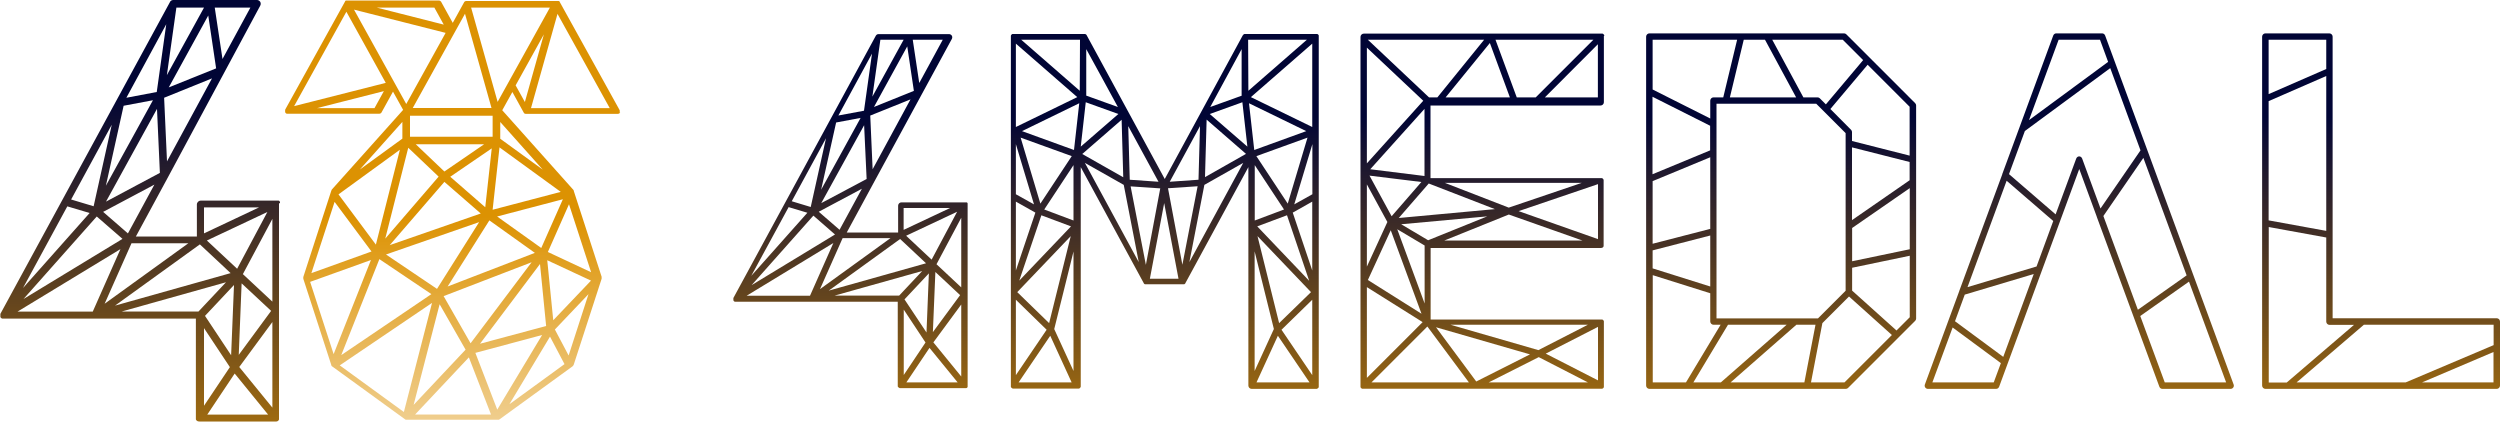 <svg xmlns="http://www.w3.org/2000/svg" xmlns:xlink="http://www.w3.org/1999/xlink" id="Layer_1" data-name="Layer 1" viewBox="0 0 2000 337.7"><defs><linearGradient id="linear-gradient" x1="679.8" y1="93.6" x2="679.8" y2="411.7" gradientUnits="userSpaceOnUse"><stop offset="0" stop-color="#010535"></stop><stop offset="1" stop-color="#dc9202"></stop></linearGradient><linearGradient id="linear-gradient-2" x1="1186" y1="93.6" x2="1186" y2="411.7" xlink:href="#linear-gradient"></linearGradient><linearGradient id="linear-gradient-3" x1="1424.9" y1="93.6" x2="1424.9" y2="411.7" xlink:href="#linear-gradient"></linearGradient><linearGradient id="linear-gradient-4" x1="931.3" y1="93.6" x2="931.3" y2="411.7" xlink:href="#linear-gradient"></linearGradient><linearGradient id="linear-gradient-5" x1="1663.4" y1="93.6" x2="1663.4" y2="411.7" xlink:href="#linear-gradient"></linearGradient><linearGradient id="linear-gradient-6" x1="1904.9" y1="93.6" x2="1904.9" y2="411.7" xlink:href="#linear-gradient"></linearGradient><linearGradient id="linear-gradient-7" x1="112" y1="75.6" x2="112" y2="441.3" xlink:href="#linear-gradient"></linearGradient><linearGradient id="linear-gradient-8" x1="361.1" y1="172.9" x2="361.1" y2="380.4" gradientUnits="userSpaceOnUse"><stop offset="0" stop-color="#dc9202"></stop><stop offset="1" stop-color="wheat"></stop></linearGradient></defs><g><path d="M774.1,163.6c0,0,0-.1,0-.2,0,0,0-.1,0-.2,0,0,0,0,0-.1,0,0,0-.1,0-.2,0,0,0-.1,0-.2,0,0,0,0,0,0,0,0,0,0,0,0,0,0,0-.1-.1-.2,0,0,0-.1-.1-.2,0,0,0,0,0,0,0,0,0,0-.1-.1,0,0,0,0-.1-.1,0,0,0,0,0,0,0,0,0,0-.1-.1,0,0-.1,0-.2-.1,0,0,0,0-.1,0,0,0,0,0,0,0,0,0,0,0,0,0,0,0-.1,0-.2,0,0,0,0,0-.1,0,0,0-.1,0-.2,0,0,0-.1,0-.2,0,0,0,0,0-.1,0,0,0-.1,0-.2,0,0,0,0,0,0,0h-51.2c-1.4,0-2.6,1.2-2.6,2.6v21.5h-41.1l21.4-39.5s0,0,0,0l62.7-115.4c.4-.8.4-1.8,0-2.5-.5-.8-1.3-1.3-2.2-1.3h-56.5s0,0,0,0c-.4,0-.9.1-1.2.3,0,0,0,0,0,0-.2.1-.3.2-.5.4,0,0,0,0,0,0-.1.2-.3.3-.4.5,0,0,0,0,0,0l-114,209.9s0,0,0,0c0,0,0,.1,0,.2,0,0,0,.2,0,.2,0,0,0,0,0,.1,0,0,0,0,0,0,0,0,0,0,0,0,0,0,0,.2,0,.2,0,0,0,.1,0,.2,0,0,0,0,0,.1,0,0,0,.1,0,.2,0,0,0,.2,0,.2,0,0,0,.1,0,.2,0,0,0,0,0,0,0,0,0,.1,0,.2,0,0,0,.2.1.3,0,0,0,0,0,0,0,0,0,0,0,0,0,0,0,0,0,0,0,0,0,0,0,0,0,0,0,0,0,0,0,.1.2.2.3.3,0,0,0,0,0,.1,0,0,0,0,0,0,0,0,0,0,0,0,.1.1.3.2.4.3,0,0,0,0,0,0,0,0,0,0,0,0,.1,0,.3.1.4.2,0,0,0,0,0,0,0,0,0,0,0,0,.2,0,.4,0,.6,0h129.7v66.8s0,0,0,0c0,.2,0,.3,0,.5,0,0,0,.2,0,.2,0,0,0,.2,0,.2,0,0,0,.1.1.2,0,0,0,.2.1.2,0,0,.1.1.2.2,0,0,.1.1.2.2.1.1.2.2.4.3,0,0,0,0,0,0,0,0,0,0,0,0,.2.1.4.2.6.3,0,0,.1,0,.2,0,.2,0,.4,0,.6,0,0,0,0,0,0,0s0,0,0,0,0,0,0,0h51.2c.2,0,.3,0,.5,0,0,0,.1,0,.2,0,0,0,.2,0,.3,0,0,0,.1,0,.2,0,0,0,.2,0,.2-.1,0,0,.1,0,.2-.1,0,0,0,0,.1,0,0,0,0,0,0,0,0,0,.1-.1.2-.2,0,0,.1-.1.2-.2,0,0,0-.1.1-.2,0,0,0-.1.1-.2,0,0,0-.2,0-.2,0,0,0-.2,0-.2,0,0,0-.2,0-.2,0,0,0-.2,0-.3,0,0,0,0,0-.1v-144.7s0,0,0,0c0,0,0,0,0-.1ZM630.9,165.7l15,4.5-44.9,50.5,29.9-55ZM722.9,31.8l-25,45.5,6.4-45.5h18.6ZM688.5,94.3l-31.6,57.5,12-53.8,19.7-3.7ZM691.3,100.1l2,43.1-36.3,19.3,34.4-62.5ZM696.1,92.5l32.3-13-30.3,55.9-1.9-42.9ZM699.1,85.7l26.7-48.6,5.3,35.6-32,12.9ZM691.1,88.6l-20.4,3.8,26.9-49.5-6.4,45.6ZM648.6,165.6l-15.2-4.6,27.4-50.4-12.2,54.9ZM650.7,172.5l17.3,15.1-66.7,40.5,49.4-55.6ZM666.7,194.4l-18.7,42.2h-50.7l69.4-42.2ZM748.3,217.6l19.8,18.5-21.8,29.6,2-48.1ZM741.2,266l-17.6-26.5,19.5-20.8-1.9,47.3ZM769,229.9l-19.8-18.5,19.8-37.2v55.8ZM745.3,207.7l-20.4-19.1,40.8-19.2-20.4,38.3ZM740.9,210.6l-77.9,21.9,57.1-41.3,20.7,19.4ZM737.8,216.8l-18.5,19.7h-51.7l70.2-19.7ZM740.4,274l-17.4,26v-52.3l17.4,26.3ZM743.6,278.3l22.5,27.6h-41l18.5-27.6ZM746.7,273.9l22.3-30.3v57.6l-22.3-27.3ZM760.1,166.4l-37.2,17.5v-17.5h37.2ZM712.4,190.5l-56.4,40.8,18.1-40.8h38.3ZM671.7,183.9l-16.7-14.5,34.5-18.4-17.9,32.9ZM735.4,66.4l-5.2-34.6h24l-18.8,34.6Z" fill="url(#linear-gradient)"></path><path d="M1283.4,28.7c0,0,0-.1,0-.2,0,0,0-.2,0-.3,0,0,0-.2-.1-.2,0,0,0-.1-.1-.2-.2-.3-.4-.5-.7-.7,0,0-.1,0-.2-.1,0,0-.2,0-.3-.1,0,0-.2,0-.3,0,0,0-.1,0-.2,0-.2,0-.3,0-.5,0h-190c-1.4,0-2.6,1.2-2.6,2.6v279.2h0c0,.2,0,.3,0,.5,0,0,0,.1,0,.2,0,0,0,.2,0,.3,0,0,0,.2.1.2,0,0,0,.1.1.2.2.3.4.5.7.7,0,0,.1,0,.2.1,0,0,.2,0,.3.1,0,0,.2,0,.3,0,0,0,.1,0,.2,0,.2,0,.3,0,.5,0h190c.2,0,.4,0,.6,0,0,0,.1,0,.2,0,.2,0,.3-.1.5-.2,0,0,0,0,.1,0,.2-.1.3-.2.5-.4,0,0,0,0,0,0,.1-.1.2-.3.3-.5,0,0,0,0,0,0,0,0,0,0,0,0,0,0,0-.2.1-.3,0,0,0-.1,0-.2,0,0,0-.2,0-.2,0,0,0-.2,0-.3,0,0,0,0,0,0v-51.2s0,0,0,0c0,0,0-.2,0-.3,0,0,0-.2,0-.2,0,0,0-.1,0-.2,0,0,0-.2-.1-.3,0,0,0,0,0,0,0,0,0,0,0-.1,0,0,0-.2-.2-.2,0,0-.1-.1-.2-.2,0,0-.1-.1-.2-.2,0,0-.1-.1-.2-.2,0,0-.1,0-.2-.1,0,0-.2,0-.2-.1,0,0-.1,0-.2,0,0,0-.2,0-.3,0,0,0-.1,0-.2,0-.1,0-.2,0-.3,0,0,0,0,0-.1,0h-136.2v-57.2h136.1s0,0,0,0c0,0,0,0,0,0,.2,0,.5,0,.7-.1,0,0,.1,0,.2,0,.2,0,.4-.2.6-.3,0,0,0,0,0,0,.2-.1.3-.3.5-.4,0,0,0,0,0-.1.1-.2.3-.4.3-.6,0,0,0,0,0,0,0,0,0,0,0-.1,0,0,0-.2,0-.3,0,0,0-.2,0-.3,0,0,0-.1,0-.2v-51.2c0,0,0,0,0-.1,0,0,0-.2,0-.3,0,0,0-.2,0-.3,0,0,0,0,0-.1,0,0,0,0,0,0,0,0,0-.2-.1-.3,0,0,0-.1-.1-.2,0,0,0-.1-.1-.2,0,0-.1-.1-.2-.2,0,0-.1-.1-.2-.2,0,0-.1-.1-.2-.2,0,0-.1,0-.2-.1,0,0-.1,0-.2-.1,0,0-.1,0-.2,0,0,0-.2,0-.3,0,0,0-.1,0-.2,0,0,0-.2,0-.3,0,0,0,0,0,0,0h-136.2v-58.1h66.8s0,0,0,0c0,0,0,0,0,0h69.3c1.4,0,2.6-1.2,2.6-2.6V29.3h0c0-.2,0-.3,0-.5ZM1213.4,77.9l-17-46.1h78.3l-46.1,46.1h-15.3ZM1207.9,77.9h-51.4l35.4-43.5,16,43.5ZM1278.4,191.3l-63.5-22.4,63.5-21.6v44ZM1278.4,304.3l-41.8-21.4,41.8-21.4v42.8ZM1121,179.4l68.8-6.3-47.3,19.1-21.4-12.7ZM1093.5,147.5l16.4,30.1-16.4,35.7v-65.8ZM1095.6,140.5l41.5,5.1-23.8,27.4-17.7-32.5ZM1112.6,184.2l24.6,66.8-42.9-27,18.3-39.8ZM1119,174.4l24-27.6,52.9,20.5-76.9,7.1ZM1139.6,140.8l-43.4-5.4,43.4-48.3v53.6ZM1093.5,229.7l44.6,28-44.6,44.6v-72.6ZM1141.9,261.2l33.2,44.7h-77.9l44.7-44.7ZM1148.8,261.8l75.2,21.7-43,21.7-32.2-43.4ZM1231,285.7l39.3,20.2h-79.3l40-20.2ZM1230.7,280.1l-70.3-20.3h109.9l-39.6,20.3ZM1117.8,183.4l21.9,13v46.4l-21.9-59.4ZM1207,171.6l58.9,20.8h-110.4l51.6-20.8ZM1207,166.1l-51.1-19.8h109.5l-58.4,19.8ZM1093.5,130.7V38.1l45.1,42.5-45.1,50.1ZM1143.2,77.9l-48.9-46.1h93l-37.4,46.1h-6.7ZM1235.9,77.9l42.4-42.5v42.5h-42.4Z" fill="url(#linear-gradient-2)"></path><path d="M1532.9,201.5v-55.9h0v-61.3c0-.7-.3-1.3-.8-1.8l-55-55c-.5-.5-1.1-.8-1.8-.8h-155.8c-1.4,0-2.6,1.2-2.6,2.6v113.9h0v165.3c0,1.4,1.2,2.6,2.6,2.6h157.2c.7,0,1.3-.3,1.8-.8l53.6-53.6c.5-.5.8-1.1.8-1.8v-53.4h0ZM1384.5,305.9l52.6-46.1h15.3l-8.9,46.1h-59.1ZM1354.7,305.9l27.7-46.1h46.9l-52.6,46.1h-22ZM1454.4,254.7h-81.2V122h0v-39h79.8l23.5,23.5v74.6h0v31h0v20.5l-22.1,22.1ZM1322.1,144.9l46.1-19.1v57.3l-46.1,11.9v-50.1ZM1368.1,120.3l-46.1,19.1v-62l46.1,23.2v19.7ZM1322.1,200.3l46.1-11.9v40.8l-46.1-14.5v-14.4ZM1412,31.8l24.9,46.1h-53l11.1-46.1h17ZM1527.7,144.2l-46.1,31.9v-58.2l46.1,11.7v14.5ZM1481.7,182.4l46.1-31.9v48.9l-46.1,9.6v-26.5ZM1527.7,124.5l-46.1-11.7v-7.2c0-.7-.3-1.3-.8-1.8l-16.5-16.6,29.8-35.4,33.6,33.6v39.1ZM1490.5,48.1l-29.8,35.4-4.8-4.8c-.5-.5-1.1-.8-1.8-.8h-11.4l-24.9-46.1h56.4l16.3,16.3ZM1389.7,31.8l-11.1,46.1h-7.8c-1.4,0-2.6,1.2-2.6,2.6v14.3l-46.1-23.2V31.8h67.6ZM1322.1,220.1l46.1,14.5v22.6c0,1.4,1.2,2.6,2.6,2.6h5.7l-27.7,46.1h-26.6v-85.8ZM1475.7,305.9h-26.9l9.1-47.4,21.3-21.3,34.3,30.8-37.9,37.9ZM1517.2,264.4l-35.5-31.9v-18.3l46.1-9.6v49.2l-10.6,10.6Z" fill="url(#linear-gradient-3)"></path><path d="M1055,308.5V29.2s0,0,0-.1c0,0,0-.2,0-.3,0,0,0-.2,0-.2,0,0,0-.2,0-.2,0,0,0-.2-.1-.2,0,0,0-.1-.1-.2,0,0-.1-.2-.2-.2,0,0,0,0,0-.1,0,0,0,0,0,0,0,0-.1-.1-.2-.2,0,0-.1,0-.2-.1,0,0-.2,0-.2-.1,0,0-.1,0-.2-.1,0,0-.2,0-.3,0,0,0-.1,0-.2,0,0,0-.2,0-.3,0,0,0-.2,0-.2,0,0,0,0,0,0,0h-56.5s0,0,0,0c-.2,0-.4,0-.5,0,0,0-.2,0-.2,0-.1,0-.2,0-.3.1,0,0-.2,0-.2.1,0,0-.2.1-.3.2-.1.1-.2.2-.3.4,0,0-.1.1-.2.2,0,0,0,0-.1.1l-62.4,114.9-62.4-114.9s0,0,0,0c0-.2-.2-.3-.3-.5,0,0,0,0,0,0-.1-.1-.3-.3-.5-.4,0,0,0,0-.1,0-.1,0-.3-.1-.4-.2,0,0-.1,0-.2,0-.2,0-.4,0-.6,0h-56.5s0,0,0,0c0,0-.2,0-.3,0,0,0-.2,0-.2,0,0,0-.2,0-.2,0,0,0-.2,0-.2,0,0,0-.1,0-.2.1,0,0-.1,0-.2.1,0,0-.1.1-.2.2,0,0-.1.1-.2.2,0,0,0,0,0,0,0,0,0,0,0,.1,0,0-.1.1-.2.2,0,0,0,.1-.1.2,0,0,0,.2-.1.2,0,0,0,.2,0,.2,0,0,0,.2,0,.2,0,0,0,.2,0,.3,0,0,0,0,0,.1v279.2h0s0,0,0,0c0,.2,0,.3,0,.5,0,0,0,.2,0,.2,0,0,0,.2,0,.3,0,0,0,.1.1.2,0,0,0,.2.1.2,0,0,.1.1.2.2,0,0,0,.1.2.2.1.1.2.2.4.3,0,0,0,0,0,0,0,0,0,0,0,0,.2.1.4.2.6.3,0,0,.1,0,.2,0,.2,0,.4,0,.7,0,0,0,0,0,0,0s0,0,0,0,0,0,0,0h51.2s0,0,0,0c.2,0,.3,0,.5,0,0,0,0,0,0,0,.1,0,.3,0,.4-.1,0,0,0,0,0,0,0,0,0,0,.1,0,0,0,.2,0,.3-.2,0,0,.1-.1.2-.2,0,0,.1-.1.2-.2,0,0,.1-.1.2-.2,0,0,.1-.1.1-.2,0,0,0-.1.1-.2,0,0,0-.2.1-.2,0,0,0-.2,0-.2,0,0,0-.2,0-.2,0,0,0-.2,0-.3,0,0,0-.1,0-.2v-174.8l50.5,93s0,0,0,0c0,0,0,0,0,.1,0,0,0,0,.1.1,0,0,.1.1.2.2,0,0,0,0,0,0,0,0,0,0,.1,0,0,0,.1.1.2.2,0,0,.1,0,.2.1,0,0,0,0,0,0,0,0,.1,0,.2,0,0,0,.1,0,.2,0,0,0,.1,0,.2,0,0,0,0,0,.1,0,0,0,0,0,0,0,0,0,0,0,0,0,0,0,0,0,0,0,.1,0,.3,0,.5,0s0,0,0,0,0,0,0,0h29.1s0,0,0,0,0,0,0,0c.2,0,.3,0,.5,0,0,0,0,0,0,0,0,0,0,0,0,0,0,0,0,0,0,0,0,0,0,0,.1,0,0,0,.1,0,.2,0,0,0,.1,0,.2,0,0,0,.1,0,.2,0,0,0,0,0,0,0,0,0,.1,0,.2-.1,0,0,.1-.1.2-.2,0,0,0,0,.1,0,0,0,0,0,0,0,0,0,.1-.1.2-.2,0,0,0,0,.1-.1,0,0,0,0,0-.1s0,0,0,0l50.5-93v174.8c0,1.4,1.2,2.6,2.6,2.6h51.2s0,0,0,0,0,0,0,0c0,0,0,0,0,0,.2,0,.4,0,.7,0,0,0,.1,0,.2,0,.2,0,.4-.2.6-.3,0,0,0,0,0,0,0,0,0,0,0,0,.1,0,.3-.2.4-.3,0,0,.1-.1.2-.2,0,0,.1-.1.2-.2,0,0,0-.1.1-.2,0,0,0-.1.1-.2,0,0,0-.2,0-.3,0,0,0-.1,0-.2,0-.2,0-.3,0-.5,0,0,0,0,0,0h0ZM1006,188.9l42.8,44.8-25.5,24.8-17.3-69.6ZM839.3,258.5l-25.5-24.8,42.8-44.8-17.3,69.6ZM812.7,115.3l14.5,48.2-14.5-8.1v-40.1ZM812.7,161.3l15.6,8.8-15.6,46.3v-55.1ZM833,172.2l23.8,8.9-41.4,43.4,17.7-52.3ZM816.5,110.1l40.9,14.8-25.1,38-15.8-52.8ZM894.7,91.2l-30.1,26.1,4-35.5,26.1,9.4ZM859.2,120l-41.6-15.1,45.8-22.3-4.2,37.4ZM835.4,167.6l23.4-35.5v44.3l-23.4-8.8ZM897.3,95.8l1.3,46-32.8-18.6,31.5-27.4ZM1049.8,216.4l-15.6-46.3,15.6-8.8v55.1ZM1035.4,163.5l14.5-48.2v40.1l-14.5,8.1ZM1030.2,162.9l-25.1-38,40.9-14.8-15.8,52.8ZM1047.2,224.5l-41.4-43.4,23.8-8.9,17.7,52.3ZM1003.4,120l-4.2-37.4,45.8,22.3-41.6,15.1ZM993.9,81.8l4,35.5-30.1-26.1,26.1-9.4ZM996.8,123.1l-32.8,18.6,1.3-46,31.5,27.4ZM1027.2,167.6l-23.4,8.8v-44.3l23.4,35.5ZM1049.8,101.6l-49.1-23.9,49.1-42.8v66.7ZM998.7,72.7l-.2-40.9h47l-46.9,40.9ZM993.5,76.5l-25.3,9.1,25.1-46.3v37.2ZM958.7,143.8l-22.9,1.6,24.2-44.5-1.2,42.9ZM958.1,149l-12.2,62.8-11.5-61.2,23.7-1.6ZM903.8,143.8l-1.2-42.9,24.2,44.5-22.9-1.6ZM928.2,150.7l-11.5,61.2-12.2-62.8,23.7,1.6ZM869,76.5v-37.2c.1,0,25.3,46.3,25.3,46.3l-25.3-9.1ZM863.9,72.7l-46.9-40.9h47l-.2,40.9ZM861.8,77.7l-49.1,23.9V34.9l49.1,42.8ZM812.7,239.8l24.6,24-24.6,36.3v-60.3ZM840.2,268.6l17.1,37.3h-42.4l25.3-37.3ZM843.4,263.2l15.4-62v95.6l-15.4-33.5ZM899,147.9l12,61.8-43.1-79.4,31.1,17.6ZM931.3,162.2l11.5,60.8h-22.9l11.5-60.8ZM963.5,147.9l31.1-17.6-43.1,79.4,12-61.8ZM1003.7,201.1l15.4,62.1-15.4,33.6v-95.7ZM1022.3,268.6l25.3,37.3h-42.4l17.1-37.3ZM1025.2,263.8l24.6-24v60.3l-24.6-36.3Z" fill="url(#linear-gradient-4)"></path><path d="M1684.1,28.4c-.4-1-1.3-1.7-2.4-1.7h-36.7c-1.1,0-2,.7-2.4,1.7l-27.2,74s0,0,0,0l-13.6,36.9c0,0,0,.1,0,.2l-34.4,93.3s0,0,0,.1l-27.5,74.7c-.3.8-.2,1.7.3,2.4.5.7,1.3,1.1,2.1,1.1h54.6c1.1,0,2-.7,2.4-1.7l64.1-174.2,14,38.1s0,0,0,.1l50.1,136c.4,1,1.3,1.7,2.4,1.7h54.6c.8,0,1.6-.4,2.1-1.1.5-.7.6-1.6.3-2.4l-102.8-279.2ZM1682.7,172.8l32-46.5,34.6,94-39,27.5-27.6-75ZM1646.9,31.8h33.1l6.5,17.7-63.3,46.6,23.7-64.3ZM1602.6,285.5l-38.6-28.5,7.8-21.3,55.2-16.5-24.4,66.3ZM1629.2,213.2l-55.2,16.5,31.3-85.1,37.3,32.2-13.4,36.5ZM1595,305.9h-49.1l16.2-43.9,38.6,28.5-5.7,15.4ZM1663.4,125.1c-1.1,0-2,.7-2.4,1.7l-16.5,44.7-37.3-32.2,12.7-34.5,68.3-50.3,24.2,65.8-32,46.5-14.7-40c-.4-1-1.3-1.7-2.4-1.7ZM1731.8,305.9l-19.6-53.1,39-27.5,29.7,80.6h-49.1Z" fill="url(#linear-gradient-5)"></path><path d="M2000,277.7v-20.5c0-1.4-1.2-2.6-2.6-2.6h-131.3v-66.9s0,0,0,0V56.9s0,0,0,0v-27.6c0-1.4-1.2-2.6-2.6-2.6h-51.2c-1.4,0-2.6,1.2-2.6,2.6v50h0v99.3h0v129.9c0,1.4,1.2,2.6,2.6,2.6h185.1c1.4,0,2.6-1.2,2.6-2.6v-30.7h0ZM1994.9,276.1l-70.3,29.8h-87.3l53.8-46.1h103.8v16.2ZM1814.9,80.9l46.1-20.1v123.9l-46.1-8.4v-95.5ZM1861,31.8v23.4l-46.1,20.1V31.8h46.1ZM1814.9,181.6l46.1,8.4v67.3c0,1.4,1.2,2.6,2.6,2.6h19.6l-53.8,46.1h-14.4v-124.3ZM1937.7,305.9l57.1-24.3v24.3h-57.1Z" fill="url(#linear-gradient-6)"></path></g><g><path d="M224,162.7c0,0,0-.2,0-.3,0,0,0-.1,0-.2,0,0,0,0,0-.1,0,0,0-.2,0-.2,0,0,0-.1,0-.2,0,0,0,0,0,0,0,0,0,0,0,0,0,0,0-.1-.1-.2,0,0,0-.1-.1-.2,0,0,0,0,0-.1,0,0,0-.1-.1-.2,0,0-.1-.1-.2-.2,0,0,0,0-.1-.1,0,0-.1,0-.2-.1,0,0-.1,0-.2-.1,0,0,0,0-.1,0,0,0,0,0,0,0,0,0,0,0-.1,0,0,0-.1,0-.2,0,0,0-.1,0-.2,0,0,0-.1,0-.2,0,0,0-.1,0-.2,0,0,0-.1,0-.2,0,0,0-.2,0-.3,0,0,0,0,0-.1,0h-60.8c-1.7,0-3.1,1.4-3.1,3.1v25.6h-48.8l25.4-46.9s0,0,0,0L208.2,4.5c.5-.9.5-2.1,0-3-.6-.9-1.5-1.5-2.6-1.5h-67.1s0,0,0,0c-.5,0-1,.2-1.4.4,0,0,0,0-.1,0-.2.1-.4.3-.5.4,0,0,0,0,0,0-.2.2-.3.4-.4.6,0,0,0,0,0,0L.4,250.9s0,0,0,0c0,0,0,.2-.1.3,0,0,0,.2,0,.3,0,0,0,0,0,.1,0,0,0,0,0,0,0,0,0,0,0,.1,0,0,0,.2,0,.3,0,0,0,.2,0,.3,0,0,0,0,0,.1,0,0,0,.1,0,.2,0,0,0,.2,0,.3,0,0,0,.1,0,.2,0,0,0,0,0,.1,0,0,0,.2,0,.3,0,.1,0,.2.1.3,0,0,0,0,0,0,0,0,0,0,0,0,0,0,0,0,0,0,0,0,0,0,0,0,0,0,0,0,0,0,0,.1.2.3.3.4,0,0,0,0,.1.1,0,0,0,0,0,0,0,0,0,0,0,0,.2.1.3.3.5.4,0,0,0,0,0,0,0,0,0,0,.1,0,.2,0,.3.2.5.2,0,0,0,0,.1,0,0,0,0,0,0,0,.2,0,.5,0,.7,0h154v79.3s0,0,0,0c0,.2,0,.4,0,.6,0,0,0,.2,0,.3,0,0,0,.2,0,.3,0,0,0,.2.1.3,0,0,0,.2.1.3,0,0,.1.2.2.2,0,0,.1.2.2.2.1.1.3.3.5.4,0,0,0,0,0,0,0,0,0,0,0,0,.2.1.5.3.7.3,0,0,.1,0,.2,0,.2,0,.5.1.8.1,0,0,0,0,0,0s0,0,0,0,0,0,0,0h60.8c.2,0,.4,0,.6,0,0,0,.1,0,.2,0,.1,0,.2,0,.4-.1,0,0,.1,0,.2,0,0,0,.2,0,.3-.2,0,0,.1,0,.2-.1,0,0,0,0,.1,0,0,0,0,0,.1-.1,0,0,.2-.1.2-.2,0,0,.1-.1.2-.2,0,0,.1-.2.2-.2,0,0,0-.2.1-.3,0,0,0-.2.1-.3,0,0,0-.2,0-.3,0,0,0-.2,0-.3,0-.1,0-.2,0-.3,0,0,0,0,0-.1v-171.8s0,0,0,0c0,0,0-.1,0-.2ZM53.9,165.1l17.8,5.3-53.3,60,35.5-65.4ZM163.2,6.1l-29.7,54,7.6-54h22.1ZM122.3,80.3l-37.6,68.3,14.2-64,23.4-4.4ZM125.6,87.1l2.3,51.2-43.1,23,40.8-74.2ZM131.3,78.2l38.3-15.5-36,66.4-2.3-50.9ZM134.9,70.1l31.7-57.7,6.3,42.3-38.1,15.3ZM125.4,73.6l-24.3,4.6,31.9-58.8-7.6,54.2ZM74.9,165l-18-5.4,32.5-59.8-14.5,65.2ZM77.4,173.2l20.6,17.9-79.2,48.1,58.6-66ZM96.4,199.2l-22.2,50.1H14l82.5-50.1ZM193.3,226.7l23.6,22-25.9,35.2,2.3-57.2ZM184.9,284.2l-20.9-31.5,23.2-24.7-2.3,56.2ZM217.9,241.3l-23.6-22,23.6-44.2v66.2ZM189.7,215l-24.2-22.6,48.4-22.8-24.2,45.4ZM184.5,218.5l-92.5,26,67.9-49,24.6,23ZM180.8,225.8l-22,23.4h-61.4l83.4-23.4ZM183.9,293.7l-20.7,30.9v-62.1l20.7,31.2ZM187.8,298.9l26.7,32.8h-48.7l21.9-32.8ZM191.4,293.6l26.5-36v68.5l-26.5-32.5ZM207.3,165.9l-44.1,20.8v-20.8h44.1ZM150.7,194.6l-67,48.4,21.5-48.4h45.5ZM102.3,186.7l-19.8-17.2,41-21.8-21.2,39.1ZM178,47.2l-6.2-41.1h28.5l-22.3,41.1Z" fill="url(#linear-gradient-7)"></path><path d="M495.6,91.1c0,0,0-.2.1-.3,0,0,0-.2.1-.3,0,0,0-.2,0-.3,0,0,0-.2,0-.3,0-.1,0-.2,0-.3,0,0,0,0,0-.1s0,0,0-.1c0-.1,0-.2,0-.3,0,0,0-.2,0-.3,0,0,0-.2,0-.3,0-.1,0-.2-.1-.3,0,0,0,0,0-.1L447.8,1.6s0,0,0,0c0,0,0,0,0-.1,0,0,0-.1-.1-.2,0,0,0,0-.1-.1,0,0,0,0,0,0,0,0,0,0,0,0,0,0-.1-.1-.2-.2,0,0,0,0-.1-.1,0,0,0,0,0,0,0,0,0,0-.1,0,0,0-.1,0-.2-.1,0,0,0,0,0,0,0,0,0,0,0,0,0,0,0,0,0,0,0,0,0,0-.1,0,0,0-.2,0-.2,0,0,0-.1,0-.2,0,0,0,0,0,0,0,0,0,0,0,0,0,0,0,0,0,0,0,0,0,0,0,0,0,0,0-.2,0-.2,0,0,0-.1,0-.2,0,0,0,0,0,0,0,0,0,0,0-.1,0,0,0,0,0-.1,0h-72.2s0,0,0,0c0,0,0,0-.1,0,0,0-.1,0-.2,0,0,0-.2,0-.3,0,0,0,0,0-.1,0,0,0,0,0,0,0,0,0-.1,0-.2,0,0,0-.2,0-.3.1,0,0,0,0-.1,0,0,0-.1,0-.2.1,0,0-.2,0-.2.1,0,0,0,0-.1,0,0,0,0,0-.1.1,0,0-.1.1-.2.2,0,0,0,0,0,0,0,0,0,0-.1.1,0,0-.1.2-.2.2,0,0,0,0,0,.1,0,0,0,0,0,0l-9.1,16.5-9.1-16.5s0,0,0-.1c0,0-.1-.2-.2-.3,0,0-.1-.2-.2-.2,0,0-.1-.1-.2-.2,0,0-.2-.1-.3-.2,0,0-.1,0-.2-.1,0,0-.2-.1-.3-.2,0,0-.2,0-.2,0-.1,0-.2,0-.3-.1,0,0-.2,0-.2,0-.1,0-.2,0-.4,0,0,0,0,0-.1,0h-72.2s0,0-.1,0c0,0-.1,0-.2,0,0,0,0,0-.1,0,0,0,0,0-.1,0,0,0-.1,0-.2,0s-.1,0-.1,0c0,0,0,0-.1,0,0,0,0,0-.1,0,0,0-.1,0-.2,0,0,0-.1,0-.2,0,0,0,0,0,0,0,0,0,0,0,0,0,0,0,0,0-.1,0,0,0-.1,0-.2.1,0,0-.1,0-.2.1,0,0,0,0,0,0,0,0,0,0,0,0,0,0,0,0-.1.1,0,0,0,0-.1.1,0,0,0,0,0,0,0,0,0,0,0,0,0,0,0,.1-.1.2,0,0,0,0,0,.1l-47.9,86.5s0,0,0,.1c0,0,0,.2-.1.2,0,0,0,0,0,.1,0,0,0,.1,0,.2,0,0,0,.1,0,.2,0,0,0,0,0,.1,0,0,0,.2,0,.2,0,0,0,0,0,.1s0,0,0,0c0,0,0,0,0,.1,0,0,0,.2,0,.2,0,0,0,.2,0,.2,0,0,0,0,0,0,0,0,0,0,0,0,0,0,0,.2,0,.2,0,0,0,.2.1.3,0,0,0,.2.1.3,0,0,0,0,0,.1,0,0,0,0,0,0,0,0,0,0,0,0,0,0,.1.2.2.2,0,0,.1.1.2.2,0,0,.1,0,.2.1,0,0,0,0,0,0,0,0,.1.1.2.2,0,0,0,0,0,0,0,0,0,0,.1,0,.1,0,.2.1.3.1,0,0,0,0,.1,0,0,0,0,0,0,0,0,0,.1,0,.2,0,.2,0,.4,0,.7,0,0,0,0,0,0,0h72.2c.3,0,.5,0,.7,0,0,0,.1,0,.2,0,.2,0,.3-.1.5-.2,0,0,.1,0,.2,0,.2-.1.4-.3.6-.4,0,0,0,0,0,0,.2-.2.3-.4.4-.6,0,0,0,0,0,0l9.1-16.5,8.1,14.6-57,63.7c0,0,0,.1-.1.2,0,0,0,0-.1.1,0,0,0,.1-.1.2,0,0,0,.1,0,.2,0,.1-.1.2-.2.4,0,0,0,0,0,0,0,0,0,0,0,0l-22.3,68.7s0,0,0,0c0,.3-.1.5-.1.8,0,0,0,.1,0,.2,0,.3,0,.5.1.8,0,0,0,0,0,0l22.3,68.7s0,0,0,0c0,0,0,.1,0,.2,0,.1.1.3.2.4,0,0,0,0,0,.1,0,0,0,0,0,0,0,0,0,0,0,0,0,0,0,0,0,0,.1.1.2.3.3.4,0,0,.1,0,.2.1,0,0,0,0,0,0,0,0,0,0,0,0l58.4,42.4s0,0,0,0c0,0,.2.1.3.2,0,0,.2,0,.2.1,0,0,.2,0,.2,0,0,0,0,0,.1,0,0,0,0,0,.1,0,0,0,0,0,0,0,.2,0,.5,0,.7,0h72.2s0,0,0,0c.2,0,.5,0,.7,0,0,0,.1,0,.2,0,0,0,0,0,.1,0,0,0,0,0,.1,0,0,0,.2,0,.2-.1,0,0,.1,0,.2-.1,0,0,.1,0,.2-.1,0,0,0,0,0,0l58.4-42.4s0,0,0,0c.2-.2.4-.4.6-.6,0,0,0,0,0-.1.1-.2.3-.5.4-.7,0,0,0,0,0,0l22.3-68.7s0,0,0,0c0,0,0-.2,0-.2,0,0,0-.2,0-.3,0,0,0-.2,0-.3,0,0,0,0,0,0,0,0,0-.2,0-.2,0,0,0-.2,0-.3,0,0,0-.2,0-.3,0,0,0,0,0,0,0,0,0,0,0,0l-22.3-68.7s0,0,0,0c0,0,0,0,0,0,0,0,0-.1,0-.2,0,0,0-.2-.1-.2,0,0,0,0,0-.1,0,0,0-.1-.1-.2,0,0,0,0,0,0,0,0,0,0,0,0,0,0,0,0-.1-.1,0,0,0,0,0,0h0c0,0,0,0,0,0l-56.9-63.7,8.1-14.6,9.1,16.5s0,0,0,0c0,0,0,0,0,.1,0,0,.1.2.2.2,0,0,.1.2.2.2,0,0,0,0,0,0,0,0,0,0,0,0,0,0,0,0,.1.1,0,0,.2.1.2.2,0,0,.1,0,.2.1,0,0,0,0,.1,0,0,0,.1,0,.2,0,0,0,.2,0,.3.1,0,0,.1,0,.2,0,0,0,0,0,0,0,0,0,0,0,0,0,.2,0,.5,0,.7,0,0,0,0,0,0,0s0,0,0,0h72.2s0,0,0,0,0,0,0,0c0,0,0,0,0,0,.2,0,.5,0,.7,0,0,0,.1,0,.2,0,.2,0,.3-.1.5-.2,0,0,0,0,.1,0,0,0,0,0,0,0,0,0,.2-.1.3-.2,0,0,.1-.1.2-.2,0,0,.1-.1.2-.2,0,0,.1-.1.2-.2,0,0,.1-.2.2-.2ZM398.1,81.5l-21.2-75.4h63l-41.8,75.4ZM454.9,284.4l-11-20.8,26.9-28.3-15.9,49.1ZM299.6,86.5h-46l53.5-13.6-7.5,13.6ZM347.5,6.1l7.5,13.6-53.5-13.6h46ZM372,11l21.2,75.4h-63l41.8-75.4ZM355.5,145.5l29.1,25.3-72.8,25.3,43.7-50.6ZM308.2,190.9l18.4-72.7,24.3,23.1-42.7,49.6ZM383.3,177.7l-33.7,53.4-40.8-27.5,74.5-25.9ZM432,211.2l4.9,49.6-52.9,14.2,48-63.8ZM376.5,274.7l-21.6-37.8,70.4-27.1-48.9,64.9ZM358.1,229.2l33.4-52.9,36.4,26-69.8,26.9ZM360.2,141.4l33.2-22.7-5.2,47.1-28-24.4ZM355.5,137.2l-22.9-21.8h54.7l-31.8,21.8ZM300.7,195.7l-29.9-40.2,49.1-35.7-19.2,75.9ZM345.1,235.3l-72.1,48.8,30.5-76.8,41.6,28ZM372.4,279.8l-41.5,44.1,20.8-80.5,20.8,36.4ZM433.7,268l-35.9,59.7-17.5-45.4,53.4-14.3ZM437.8,208.2l35,16.3-30.2,31.7-4.8-48ZM397.7,173.2l52.6-13.8-17.3,39-35.3-25.2ZM394.1,167.8l5.5-49.9,49,35.6-54.5,14.3ZM328,109.4v-16.8h66.1v16.8h-66.1ZM277.1,9.4l31.5,56.9-73.3,18.6,41.8-75.5ZM283.2,7.7l73.3,18.6-31.5,56.9L283.2,7.7ZM321.9,110.9l-34,24.7,34-38.1v13.3ZM267.6,161.4l29.6,39.8-48.1,17.3,18.6-57.1ZM296.8,207.9l-29.9,75.4-18.8-57.8,48.7-17.5ZM345.6,242.4l-22.5,87.2-51.3-37.3,73.7-49.9ZM375.1,285.9l17.7,45.7h-60.7l43-45.7ZM440,269.3l11.6,22-44.1,32.1,32.5-54.1ZM438.3,201.6l16.9-38.2,17.7,54.4-34.6-16.2ZM400.2,110.9v-13.3l34,38.1-34-24.7ZM487.8,86.5h-63l21.2-75.4,41.8,75.4ZM435.1,27.5l-15.2,54.1-7.4-13.3,22.6-40.8Z" fill="url(#linear-gradient-8)"></path></g></svg>